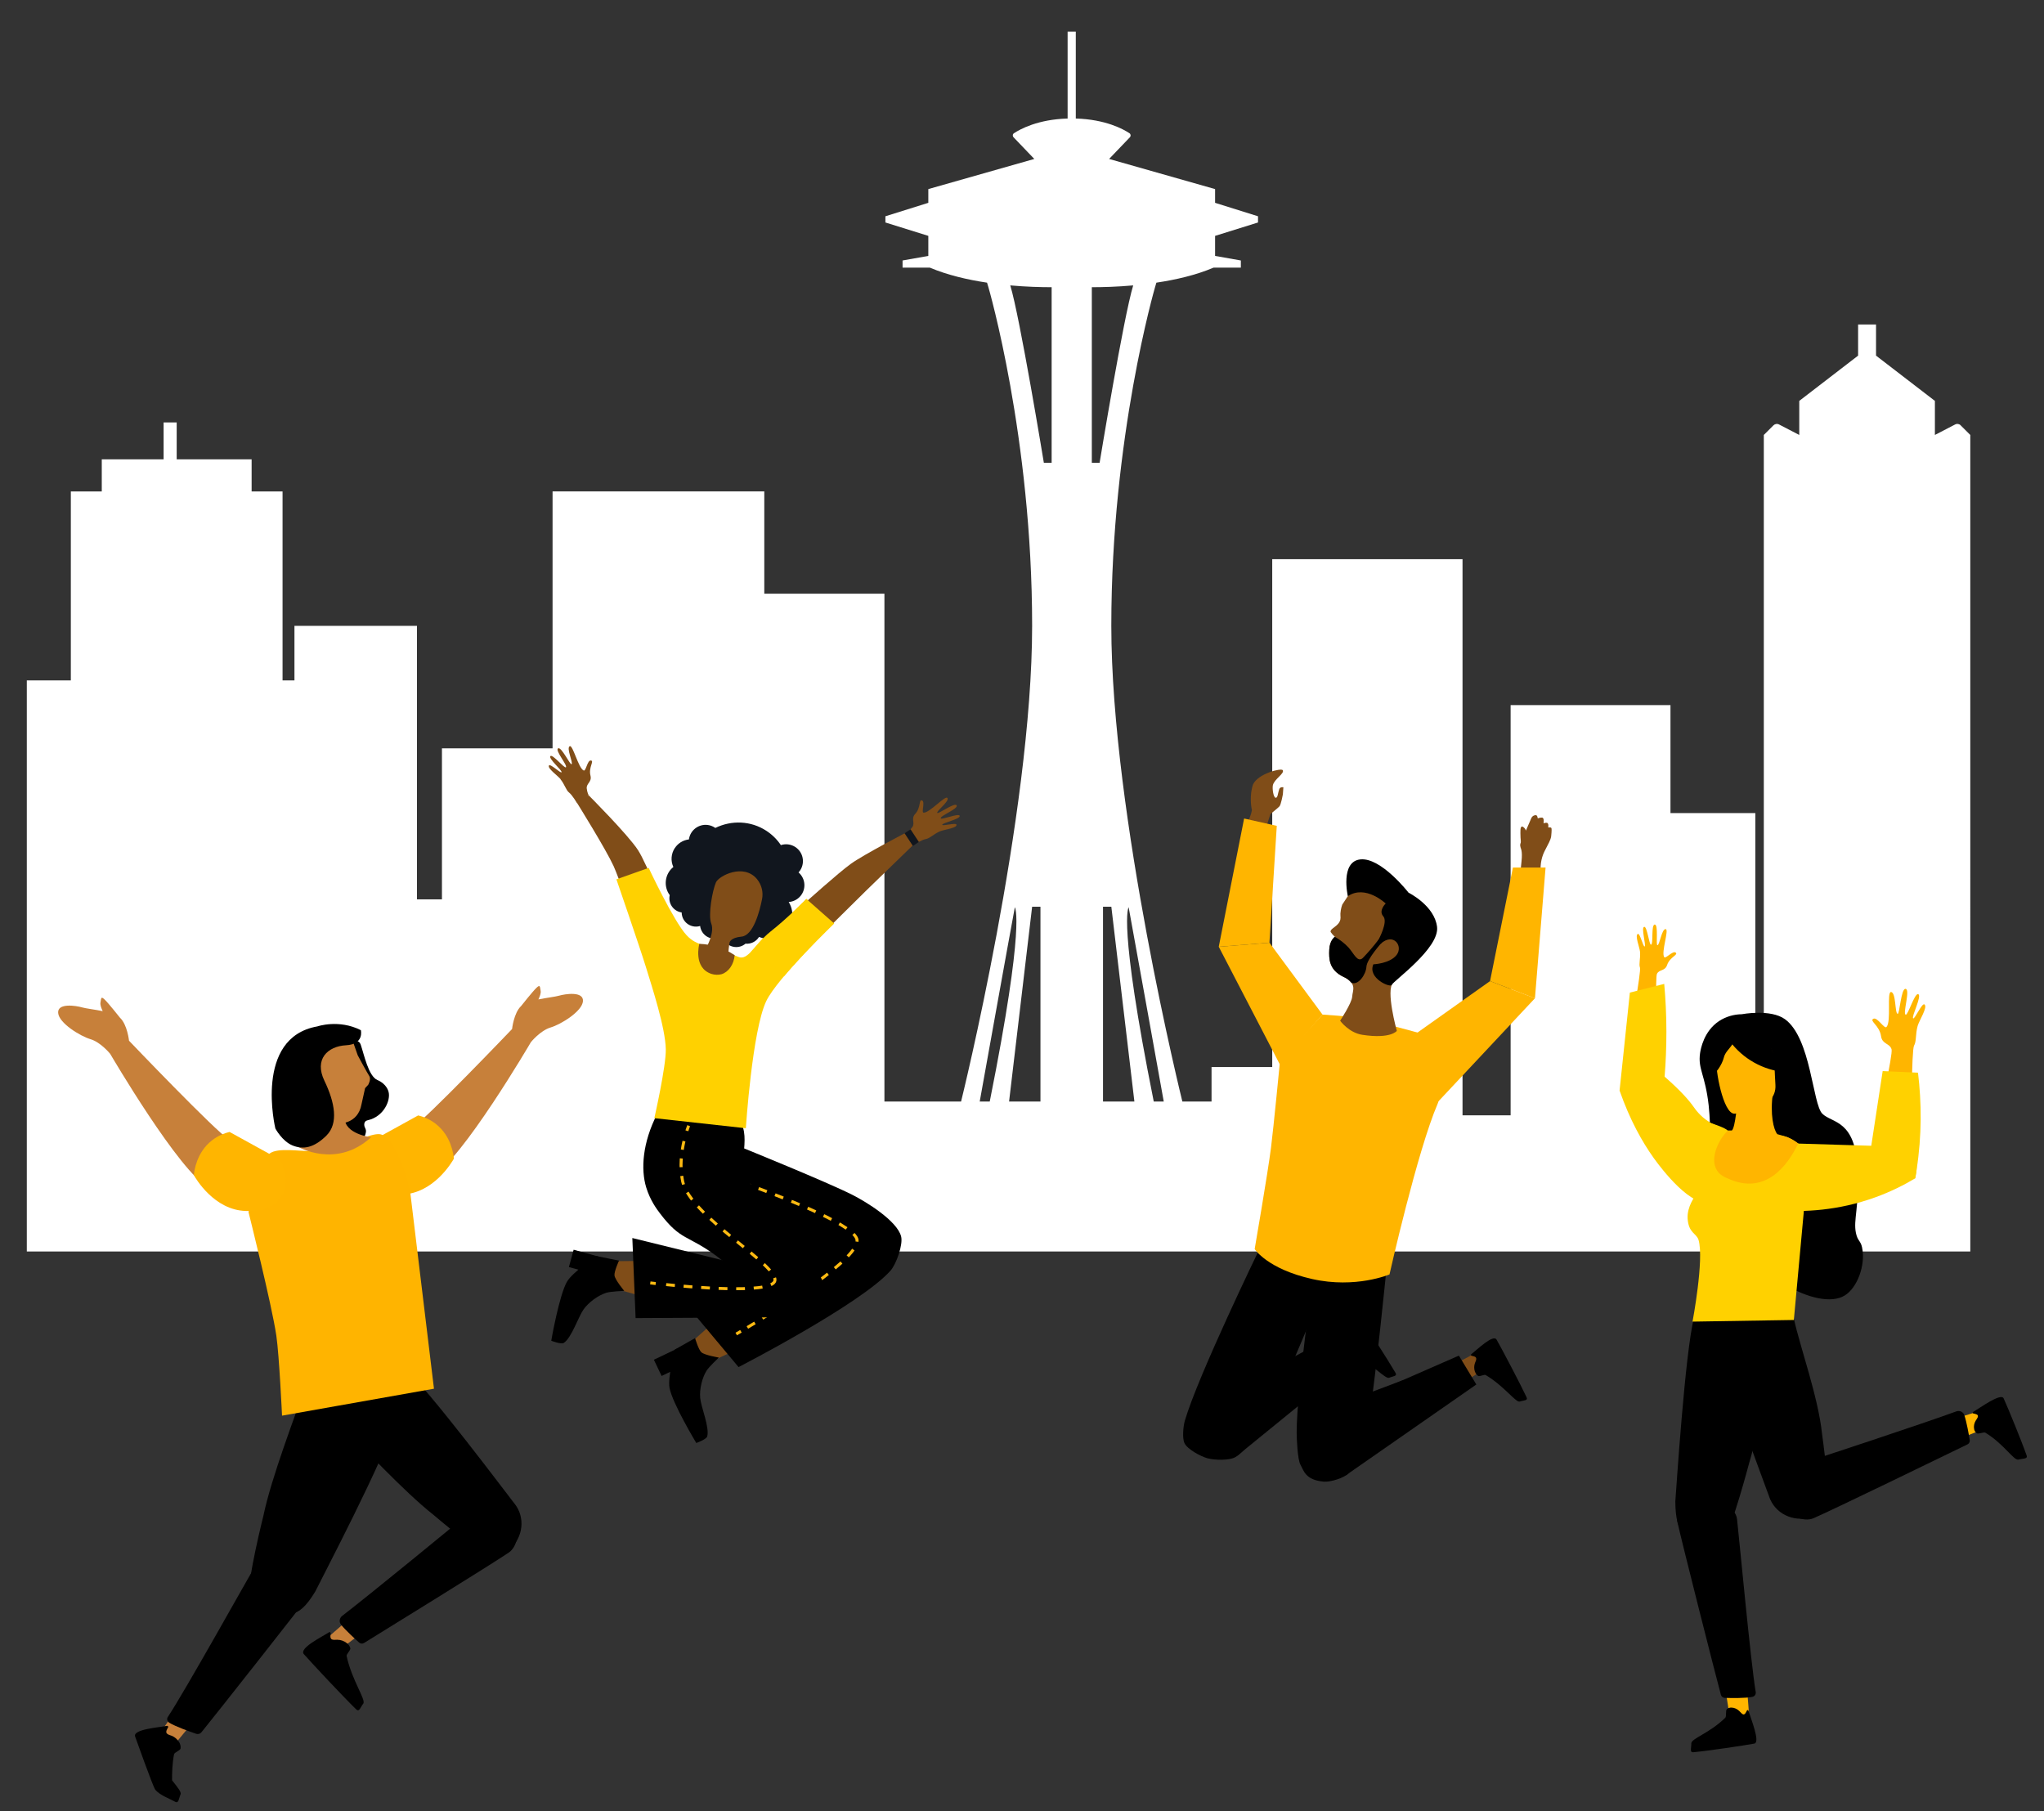 <?xml version="1.0" encoding="UTF-8"?>
<svg id="Layer_1" data-name="Layer 1" xmlns="http://www.w3.org/2000/svg" viewBox="0 0 687.19 608.94">
  <rect x="0" y="0" width="687.19" height="608.94" fill="#333333" stroke="none"/>
  <defs>
    <style>
      .cls-1 {
        fill: #ffd100;
      }

      .cls-2 {
        fill: #ffd100;
      }

      .cls-3 {
        stroke-dasharray: 2.95 2.95;
      }

      .cls-3, .cls-4, .cls-5 {
        fill: none;
        stroke: #fdba12;
        stroke-miterlimit: 10;
      }

      .cls-4 {
        stroke-dasharray: 2.96 2.96;
      }

      .cls-6 {
        fill: #c7803a;
      }

      .cls-7 {
        fill: #facebc;
      }

      .cls-8 {
        fill: #11161e;
      }

      .cls-9 {
        fill: #804d18;
      }

      .cls-10 {
        fill: #fff;
      }

      .cls-11 {
        fill: #ffb400;
      }

      .cls-12 {
        fill: #ffb500;
      }

      .cls-13 {
        fill: #ffb500;
      }
    </style>
  </defs>
  <path class="cls-10" d="M659.17,142.98c-.49-.49-1.24-.6-1.85-.28l-6.81,3.53v-11.45l-19.79-15.22v-10.47h-6.03v10.47l-19.78,15.22v11.45l-6.81-3.53c-.61-.32-1.36-.2-1.85.28l-3.26,3.25v228.74h-2.85v-101.61h-28.53v-36.3h-53.74v137.91h-16.17v-186.98h-63.98v170.75h-20.4v11.6h-9.81s-23.89-96.45-23.89-159.96,14.7-113.82,14.7-113.82l.45-1.53c6.57-.98,13.35-2.55,19.25-5.06h9.15v-2.4l-8.66-1.53v-6.74l14.43-4.5v-2.09l-14.43-4.52v-4.62l-35.63-10.13,6.98-7.29c.38-.4.33-1.04-.13-1.35-2.08-1.39-8.05-4.67-18.05-4.95V10.63h-2.75v29.22c-10,.28-15.97,3.57-18.05,4.95-.46.31-.51.95-.13,1.35l6.98,7.29-35.63,10.13v4.62l-14.43,4.52v2.09l14.43,4.5v6.74l-8.66,1.53v2.4h9.15c5.91,2.5,12.69,4.08,19.25,5.06l.46,1.53s14.7,50.31,14.7,113.82-23.89,159.96-23.89,159.96h-25.77v-170.75h-40.39v-34.39h-71.18v86.38h-37.19v50.79h-8.4v-91.97h-41.19v18.35h-4v-63.53h-10.4v-10.8h-25.19v-12.4h-4.4v12.4h-20.79v10.8h-10.4v63.53h-14.8v191.99h653.4V146.23l-3.26-3.25ZM380.98,95.95c-3.21,10.44-11.29,59.63-11.29,59.63h-2.62v-59.02c3.66,0,8.53-.13,13.91-.61ZM339.65,95.95c5.38.48,10.24.61,13.91.61v59.02h-2.62s-8.08-49.19-11.29-59.63ZM329.38,370.33s10.22-56.88,11.81-65.32c0,0,3.69,4.7-8.44,65.32h-3.36ZM339.25,370.33l7.75-65.49h2.8v65.49h-10.55ZM370.83,370.33v-65.49h2.8l7.75,65.49h-10.55ZM387.89,370.33c-12.14-60.62-8.44-65.32-8.44-65.32,1.58,8.44,11.8,65.32,11.8,65.32h-3.36Z"/>
  <g>
    <path class="cls-9" d="M518,293.66c-.32-3.59.56-6.06,1.3-7.53,1.31-2.56,1.99-3.67,2.2-4.93.02-.45.09-.78.11-1.23.09-1.34.04-1.66-.21-1.74,0,0-.12-.09-.89-.06h0s.18-.81-.12-1.31c-.21-.51-1.46-.07-1.46-.07,0,0,.33-1.82-.45-1.91-.51-.02-1.03.07-1.49.27,0,0-.09-1.09-.64-1.1-.64,0-1.22.35-1.49.93-.22.6-2.98,6.72-3.02,7.18-.05.34-.53.76-.71,1.57-.17.92.27,1.49.4,2.25.13.76.2,1.74,0,3.66-.11,1.23-.27,2.81-.59,4.74l7.05-.73v.02h0Z"/>
    <path class="cls-9" d="M511.36,283.87c-.04-.55-.06-1.32-.16-2.32-.07-2.09-.13-3.52.44-3.67.34-.07.83.43,1.01.67,1.14,1.46.79,3.39.6,4.02"/>
    <g>
      <path class="cls-7" d="M441.71,454.14c3.68-2.46,5.92-3.72,8.72-5.66l2.8,5.71c-.92.67-4,3.06-8.57,6.53l-2.93-6.57h-.01Z"/>
      <path d="M451.13,454.5c.24.57.62,1.05,1.19,1.34.55.29,1.99-.79,2.54-.49,6.5,3.12,10.88,8.4,12.18,7.85,1.26-.56,2.79-.49,2.15-1.61-2.6-4.48-9.54-15.22-11.74-18.41-1.28-1.88-6.31,4.02-8.05,5.61-.21.17-.09.5.18.54.53.07,1.53.12,1.63.78.07.56-.21,1.06-.33,1.58-.24.88-.16,1.96.23,2.84v-.02h.01Z"/>
      <path class="cls-9" d="M486.53,459.93c3.89-2.13,6.22-3.19,9.18-4.88l2.29,5.93c-.98.59-4.26,2.69-9.11,5.75l-2.35-6.81h-.01Z"/>
      <path d="M495.88,461.13c.2.59.54,1.1,1.05,1.44.53.34,2.05-.61,2.58-.27,6.2,3.68,10.1,9.32,11.44,8.89,1.3-.45,2.82-.24,2.29-1.42-2.2-4.68-8.17-16.01-10.08-19.38-1.11-1.99-6.64,3.45-8.51,4.88-.22.16-.13.49.13.55.51.11,1.52.24,1.55.92.02.56-.31,1.04-.46,1.54-.32.86-.33,1.93-.01,2.85h.01Z"/>
      <path class="cls-9" d="M420.85,272.06c-.17-.45-.86-4.81.44-8.38,1.74-3.63,9.52-5.56,9.98-4.74.62,1.17-2.87,2.95-3.34,5.09-.23,1.06.17,4.07.93,4.17.76.09.73-1.55,1.23-2.92.32-.84,1.38-.6,1.38-.6l-.17,2.38s-.62,3.44-1.14,4.02-3.04,2.59-3.04,2.59l-1.55,4.85-6.58-.88s2.19-4.78,1.85-5.59h.01Z"/>
      <g>
        <polygon points="447.23 449.32 454.14 458.31 415.7 489.61 406.32 473.01 447.23 449.32"/>
        <path d="M426.64,475.14c.42-.42,12.46-21.15,12.46-21.15l-13.49,7.13-.45,14.02"/>
        <path d="M423.49,419.79s-20.71,42.68-25.14,57.82c-.53,1.81-.93,5.84-.13,7.56.97,2.09,5.47,4.46,7.69,5.09,2.29.64,7.46.83,9.48-.42,5.15-3.17,11.29-14.32,13.87-19.77,5.27-11.13,19.23-45.33,19.23-45.33l-24.99-4.94h0Z"/>
        <polygon points="490.48 455.75 496.34 465.46 452.53 495.95 447.17 474.7 490.48 455.75"/>
        <path d="M458.19,483.38c.45-.37,13.55-19.4,13.55-19.4l-14.1,5.31.73,14.46"/>
        <path d="M442.16,424.23s-6.27,42.59-6.22,57.41c0,1.77.27,9.06,1.28,10.81,1.09,1.87,1.55,5.12,7.83,5.67,2.23.2,6.96-1.25,8.45-2.9,3.8-4.23,6.37-15.92,7.25-21.53,1.79-11.43,5.27-46,5.27-46l-23.84-3.45h-.01Z"/>
      </g>
      <polygon class="cls-12" points="475.39 347.97 500.95 329.84 516.05 335.61 481.71 372.28 475.39 347.97"/>
      <path class="cls-12" d="M430.35,358c.82-1.65,14.28-16.9,14.28-16.9l-17.85-24.17-17.03,1.37,20.6,39.69h0Z"/>
      <polygon class="cls-12" points="418.27 275.18 429.25 277.65 426.78 316.92 409.74 318.31 418.27 275.18"/>
      <polygon class="cls-12" points="500.95 329.84 516.05 335.61 519.62 291.66 508.64 291.66 500.95 329.84"/>
      <path class="cls-12" d="M444.63,341.1s9.1.59,12.08,1.1c5.31.89,20.87,5.22,20.87,5.22,0,0,8.18,18.03,5.77,23.62-6.87,15.93-16.2,57.41-16.2,57.41,0,0-11.36,4.85-26.01,1.55-15.14-3.41-19.32-10.08-19.32-10.08,0,0,4.41-25.51,5.49-34.06.86-6.77,3.02-29.11,3.02-29.11l14.28-15.65h.01Z"/>
      <path class="cls-9" d="M472.15,300.42c9.32,10.3-1.12,27.46-3.75,29.91-2.63,2.45,1.21,16.25,1.21,16.25,0,0-2.03,2.78-11.59,1.32-4.54-.68-7.47-4.74-7.47-4.74,0,0,3.94-5.97,4.05-8.07.11-2.1,1.82-4.38-2.96-6.69-4.78-2.3-4.88-5.99-4.72-9.16s1.87-4.27,1.87-4.27c-.54-.49-1.01-1.04-1.43-1.63-.26-1.3,2.73-1.82,3.26-4.19.21-.95-.16-1.33.15-3.12.11-.65.27-1.28.49-1.9l2.96-4.49c2.76-4.19,8.61-9.54,17.92.76h.01Z"/>
      <path d="M459.39,325.01c-.13,2.53-2.68,6.38-5.05,5.39-.73-.89-1.66-1.59-2.73-2.02-4.78-2.3-4.88-5.99-4.72-9.16.16-3.17,1.87-4.27,1.87-4.27,1.69.95,3.23,2.15,4.57,3.55,1.85,2.03,3.03,5.22,4.83,3.59,1.9-1.97,3.68-4.05,5.33-6.22l.99,1.1s-4.95,5.5-5.09,8.03h-.01Z"/>
      <path d="M464.18,317.29c4.29-3.89,7.65.77,5.38,3.73-2.27,2.97-7.84,3.18-7.84,3.18-2.05,4.71,5.89,8.05,6.22,6.88s16.04-12.23,15.2-19.44c-.84-7.21-9.59-11.53-9.59-11.53,0,0-9.18-11.84-16.13-11.19-6.94.65-4.28,12.37-4.28,12.37,5.94-4,12.73,2.46,12.73,2.46,0,0-2.52,2.42-.82,4.3,1.7,1.88-1.58,7.84-1.58,7.84-.73.67.71,1.42.71,1.41h-.01Z"/>
    </g>
  </g>
  <g>
    <path class="cls-9" d="M188.44,261.98c1.46,1.83,1.85,3.7,2.92,4.51,1.05.81,2.63,3.53,2.63,3.53,0,0,1.9-.05,3.91-2.67,0,0-.49-.88-.64-2.29-.17-1.7,1.8-2.14,1.26-4.29-.73-2.84,1.41-5,.1-5.1-1.16-.09-1.63,3.74-2.4,3.36-1.79-.84-3.62-8.66-4.67-8.16-1.26.6,1.26,5.64.6,6.05-.48.31-3.42-5.97-4.51-5.34-1.19.67,3.34,5.84,2.6,6.39-.51.38-4.43-4.45-5.17-3.79-.89.77,4.03,4.85,3.72,5.45-.26.46-3.84-3.02-4.23-2.27-.55,1,2.93,3.39,3.89,4.57v.02h-.01Z"/>
    <path class="cls-9" d="M197.92,267.38s13.23,13.24,16.6,18.46c3.14,4.88,9.34,21.24,9.34,21.24l-11.54.55s-4.22-12.48-6.04-16.48c-2.59-5.66-12.23-21.13-12.23-21.13l3.86-2.64h0Z"/>
    <polygon class="cls-9" points="201.4 424.08 222.92 423.82 221.11 437.31 199.34 431.11 201.4 424.08"/>
    <g>
      <rect x="193.34" y="419.79" width="6.04" height="8.93" transform="translate(-264.71 501.46) rotate(-74.67)"/>
      <path d="M190.65,430.84c-2.68,4.63-5.32,19.91-5.32,19.91,0,0,3.35,1.31,4.22.73,2.64-1.75,4.83-8.69,6.65-11.27,1.68-2.37,4.89-4.73,7.65-5.59,1.44-.45,6.02-.64,6.02-.64,0,0-3.07-3.66-3.28-5.17-.17-1.3,1.52-5,1.52-5l-7.69-1.54s-8,5.53-9.76,8.57h-.01Z"/>
    </g>
    <polygon class="cls-9" points="228.79 454.45 244.91 440.18 252.35 451.56 231.82 461.13 228.79 454.45"/>
    <g>
      <rect x="220.69" y="454.92" width="8.93" height="6.04" transform="translate(-175.32 141.68) rotate(-25.52)"/>
      <path d="M225.09,466.59c1,5.26,9,18.54,9,18.54,0,0,3.39-1.2,3.67-2.2.84-3.06-2.03-9.73-2.35-12.89-.29-2.89.6-6.77,2.14-9.23.79-1.28,4.13-4.41,4.13-4.41,0,0-4.72-.76-5.87-1.76-.98-.87-2.13-4.77-2.13-4.77l-6.82,3.86s-2.43,9.4-1.77,12.86h0Z"/>
    </g>
    <path d="M249.94,386s27.66,11.2,36.53,15.65c4.83,2.43,15.11,8.78,16.48,14.01.71,2.69-1.57,9.28-3.57,11.54-10.06,11.3-51.08,32.41-51.08,32.41l-14.01-16.75,30.21-23.89-35.43-19.23,20.87-13.73h0Z"/>
    <g>
      <path class="cls-5" d="M244.32,395.75s.62.21,1.74.59"/>
      <path class="cls-4" d="M249.47,397.54c11.09,3.95,36.4,13.47,38.53,18.81,2.42,6.08-27.4,24.41-37.32,30.29"/>
      <path class="cls-5" d="M249.1,447.57c-1,.59-1.58.92-1.58.92"/>
    </g>
    <path d="M220.92,374.56c-4.94,9.61-5.51,18.59-3.67,24.63,1.33,4.33,3.47,7.21,4.67,8.79,7.01,9.23,9.22,7.1,18.95,14.28,12.63,9.33,16.91,20.47,24.44,20.6,5.28.09,10.91-4.76,11.54-9.61.5-3.8-3.28-6.15-5.77-10.99-10.44-20.32-22.12-23.21-21.42-30.76.43-4.72,1.16-8.94.18-12.26-1.94-6.66-23.76-14.73-28.93-4.67h0Z"/>
    <polygon points="212.59 416.22 213.69 443.14 265.61 442.86 263.96 428.85 212.59 416.22"/>
    <path class="cls-2" d="M207.23,295.63l10.85-3.85s8.44,18,12.74,22.63c3.67,3.95,7.04,3.06,17.47,7.31,3.28,1.33,5.49-4.39,10.71-8.51,6.08-4.79,12.08-10.99,12.08-10.99l9.34,8.24s-19.05,18.28-22.8,26.09c-4.73,9.88-6.87,42.76-6.87,42.76l-30.76-3.39s3.96-17.4,3.85-23.17c-.15-7.26-4.59-20.8-6.72-27.74-2.19-7.08-9.89-29.39-9.89-29.39h.01Z"/>
    <path class="cls-9" d="M321.57,277.29c.02-.84-4.79.53-4.79,0,0-.68,6.28-1.94,5.86-3.04-.34-.94-6.08,1.46-6.36.88-.38-.83,6.05-3.23,5.33-4.39-.66-1.05-6.24,3.06-6.5,2.57-.38-.68,4.22-3.92,3.4-5.05-.7-.94-6.02,5.06-7.98,4.96-.86-.04.56-3.62-.51-4.1-1.2-.54-.33,2.37-2.34,4.52-1.49,1.64.02,2.96-.93,4.38-.81,1.16-1.65,1.71-1.65,1.71.53,3.26,2.18,4.21,2.18,4.21,0,0,2.69-1.65,4-1.86,1.34-.21,2.57-1.66,4.72-2.59,1.39-.6,5.6-1.04,5.59-2.18v-.02h0Z"/>
    <path class="cls-8" d="M226.87,285.13c1.06-1.63,2.8-2.7,4.74-2.92.43-3.11,3.28-5.27,6.38-4.85.83.11,1.64.42,2.34.88l.16.11c5.4-2.64,11.92-2.48,17.19.98,1.92,1.26,3.57,2.89,4.85,4.79,2.97-.97,6.17.66,7.14,3.63.53,1.64.29,3.42-.65,4.85-.17.26-.35.49-.55.71,2.37,2.04,2.64,5.61.6,7.98-.99,1.15-2.4,1.86-3.91,1.96,2.36,3.79,1.2,8.78-2.59,11.14-2.21,1.38-4.96,1.6-7.39.6-.01.05-.05.09-.07.12-.98,1.49-2.7,2.32-4.48,2.15-2.02,1.71-5.05,1.47-6.76-.56-.48-.57-.83-1.25-1-1.97-2.19,1.49-5.18.93-6.68-1.26-.44-.65-.72-1.39-.81-2.16-2.53.78-5.22-.65-6-3.18-.13-.44-.21-.9-.21-1.37-2.63-.38-4.45-2.81-4.08-5.43.02-.13.05-.26.07-.39-2.19-2.97-1.65-7.15,1.22-9.46-.95-2.05-.77-4.46.48-6.36h0Z"/>
    <path class="cls-9" d="M254.54,295.6c1.54,1.9,2.14,4.37,1.65,6.75-.83,4.16-2.95,12.18-6.9,12.54-3.77.35-4,1.98-4,1.98,0,0-.72,3.78-.22,5.06,0,0-5.05,2.14-7.52-3.5,0,0,2.75-4.92,1.59-7.89-1.16-2.97.4-11.21,1.55-13.87.97-2.23,9.34-6.55,13.84-1.09h0Z"/>
    <path class="cls-9" d="M235.11,317.31s-2.19,8.05,4.1,10.12c1.1.34,2.27.38,3.39.09,2.37-.76,4.1-3.25,4.4-6.39-3.52-2.36-7.63-3.68-11.87-3.81h-.01Z"/>
    <path class="cls-9" d="M270.41,303.74s11.48-10.33,15.65-13.33c4.41-3.17,19.09-10.78,19.09-10.78l2.41,3.91-16.41,15.93-12.78,12.63-7.96-8.38h0Z"/>
    <g>
      <path class="cls-5" d="M231.54,378.45s-.27.62-.62,1.72"/>
      <path class="cls-3" d="M229.95,383.63c-.83,3.58-1.49,8.57-.46,13.49,2.49,11.97,33.47,28.79,30.9,33.78-2.12,4.13-28.39,1.82-38.14.81"/>
      <path class="cls-5" d="M220.45,431.52c-1.16-.12-1.82-.21-1.82-.21"/>
    </g>
    <path class="cls-2" d="M271.1,302.22s-6,6.19-12.08,10.99c-2.93,2.32-4.92,5.15-6.68,6.93,4.46,1.66,8.3,4.49,11.18,8.16,6.93-8.25,16.92-17.84,16.92-17.84l-9.34-8.24h0Z"/>
    <rect class="cls-8" x="305.31" y="279.06" width="2.41" height="5.1" transform="translate(-104.22 214.16) rotate(-33.25)"/>
  </g>
  <g>
    <path class="cls-6" d="M178.47,350.4s-23.44,40.06-33.05,44.82c-.7.34-1.42.67-2.16,1-.72-5.94-2.91-11.69-6.53-16.34.81-.27,1.44-.53,1.87-.77,4.19-2.41,33.56-33.16,33.56-33.16,0,0,.57-5.43,3.04-7.73,0,0,3.89-4.92,5.14-6.1,1.23-1.17,1.16-.6,1.43,1.01.13.83-.32,1.94-.76,2.87,2.79-.56,5.66-.89,6.91-1.25,2.07-.6,8.34-1.59,8.07,1.85-.27,3.42-7.37,7.78-10.87,8.83-3.5,1.04-6.64,4.95-6.64,4.95h-.01Z"/>
    <path class="cls-13" d="M123.78,384.27c5.6-3.09,11.21-6.17,16.81-9.27,1.54.37,3.75,1.15,5.93,2.85,5.21,4.08,5.94,10.27,6.08,11.68-.59,1.05-6.81,11.76-17.46,12.04-1.92.05-8.88.24-12.02-5-2.1-3.51-1.79-8.24.67-12.3h-.01Z"/>
    <path d="M172.95,505.48c-1.96-2.43-29.17-38.92-37.83-46.44-10.6-1.55-15.22,10.8-20.38,20.24,6.94,6.88,21.05,22.16,30.91,29.94,0,.01,16.67,14.17,19.27,14.28,1.7.07,3.36-.42,4.95-1.46.49-.32.98-.68,1.46-1.11,4.62-4.07,5.33-10.86,1.63-15.45h0Z"/>
    <path d="M106,535.05c1.42-3,23.88-45.73,26.96-57.56-3.79-11.2-18.34-10.47-30.29-11.52-3.33,9.85-11.36,30.46-14.11,43.59,0,0-5.66,22.64-4.45,25.29.78,1.71,2.1,3.15,3.92,4.29.56.35,1.17.67,1.83.97,6.36,2.84,9.93,5.26,16.13-5.05h0Z"/>
    <path class="cls-6" d="M117.22,544.44c-3.39,2.85-5.23,4.62-7.89,6.76l4.21,3.86c.9-.7,4.02-3,8.61-6.43l-4.93-4.19h0Z"/>
    <path d="M173.36,511.04c-2.63-6.83-11.97-5.78-15.01-2.92-4.55,3.85-34.68,28.53-43.32,35.14-.94.72-1.1,2.07-.35,2.98,1.61,1.97,4.65,4.72,6.06,5.98.46.42,1.12.46,1.64.15,6.22-3.83,42.86-26.45,48.68-30.41,3.03-2.07,3.63-7.48,2.31-10.91h0Z"/>
    <path class="cls-6" d="M59.59,574.36c-2.6,3.58-3.95,5.76-6,8.49l5.59,3.02c.71-.89,3.2-3.88,6.86-8.3l-6.44-3.2h0Z"/>
    <path d="M102.94,525.33c-5.26-5.4-14.73-3.45-16.69.34-3.15,5.37-24.21,43.15-29.82,51.55-.44.66-.23,1.52.46,1.94,2.15,1.31,6.92,3.01,9.06,3.73.64.22,1.33.02,1.75-.48,4.82-5.91,33.83-42.71,38.14-48.53,2.24-3.03-.26-5.84-2.9-8.56h0Z"/>
    <path class="cls-6" d="M37.07,354.34s23.44,40.06,33.05,44.82c.7.34,1.42.67,2.16,1,.72-5.94,2.91-11.69,6.53-16.34-.81-.27-1.44-.53-1.87-.77-4.19-2.41-33.56-33.16-33.56-33.16,0,0-.57-5.43-3.04-7.73,0,0-3.89-4.92-5.14-6.1-1.23-1.17-1.16-.6-1.43,1.01-.13.83.32,1.94.76,2.87-2.79-.56-5.66-.89-6.91-1.25-2.07-.6-8.34-1.59-8.07,1.85.27,3.42,7.37,7.78,10.87,8.83,3.5,1.04,6.64,4.95,6.64,4.95h.01Z"/>
    <path class="cls-11" d="M137.94,400.97c-1.03-5.33-4.65-17.31-9.61-19.5-2.48-1.1-10.44,3.02-10.44,3.02,0,0-10.25,2.36-13.73,2.47s-10.76-1.2-13.46.82h0c-4.21,3.15-7.14,19.77-7.14,19.77,0,0,7.79,30.96,9.34,41.47.98,6.68,1.92,26.92,1.92,26.92l51.08-9.06"/>
    <path class="cls-13" d="M93.99,389.82c-5.6-3.09-11.21-6.17-16.81-9.27-1.54.37-3.75,1.15-5.93,2.85-5.21,4.08-5.94,10.27-6.08,11.68.59,1.05,6.81,11.76,17.46,12.04,1.92.05,8.88.24,12.02-5,2.1-3.51,1.79-8.24-.67-12.3,0,0,.01,0,.01,0Z"/>
    <path d="M113.46,551.27c-.61-.02-1.25.15-1.86-.1-.72-.31-.5-1.44-.44-2.05.04-.31-.29-.54-.55-.35-2.25,1.47-10.22,5.36-8.45,7.35,3.01,3.4,13.24,14.32,17.57,18.55,1.1,1.04,1.43-.7,2.4-1.93.97-1.3-3.8-7.74-5.58-15.94-.18-.7,1.42-2.01,1.23-2.7s-.62-1.27-1.2-1.71c-.88-.7-2.07-1.11-3.13-1.1h0Z"/>
    <path d="M52.17,601.65c1.52,1.92,5.03,3.12,6.68,4.07,1.27.73,1.23-1.04,1.86-2.48.33-.75-1-2.36-2.86-4.71-.02-2.6.07-5.62.66-8.72.13-.71,2.13-1.28,2.21-2.01.09-.7-.1-1.39-.44-2.01h0c-.55-.98-1.52-1.79-2.47-2.2-.57-.24-1.23-.32-1.69-.78-.55-.56.07-1.52.38-2.04.16-.27-.07-.6-.38-.54-2.65.53-11.54,1.12-10.69,3.59,0,0,6,16.87,6.74,17.81h0Z"/>
    <g id="Head-2">
      <path d="M121.26,351.18c1.12,3.22,2.6,10.65,5.64,11.93,3.01,1.27,3.66,3.62,3.75,4.03.7,2.74-1.53,8.25-7.04,9.49-.43.1-.86.32-1.04.82-.16.43-.2,1.04.21,1.82.22.42.31.9.23,1.36-.22,1.58-1.34,4.38-6.75.95-6.43-4.06-7.8-13.18-8.02-15.03-.02-.22-.07-.43-.16-.62-.93-2.3-6.21-17.06,11.81-15.98.59.04,1.12.51,1.37,1.22h0Z"/>
      <path class="cls-6" d="M98.11,356.38s-.02,24.65,15.71,21.32c0,0,6.5.39,7.73-6.49l1.19-5.37,1.05-1.14s1.09-1.86.34-2.98-3.86-6.93-3.86-6.93l-1.93-5.49s-18.41-8.2-20.21,7.07h-.01Z"/>
      <path class="cls-6" d="M104.81,376.46s2.79,4.38-4.67,9.06c0,0,12.88,7.56,24.6-3.17,0,0-8.95-1.1-8.83-6.52.12-5.43-11.41-6.2-11.1.62h0Z"/>
      <path d="M92.57,379.35s-7.36-30.49,14.13-34.28c0,0,7.21-2.49,14.62,1.27,0,0,1.21,4.74-4.96,5.07-6.19.33-10.8,4.67-7.29,11.95,3.51,7.28,4.79,14.32.68,18.41-4.12,4.1-7.76,4.78-11.35,3.35-3.58-1.44-5.84-5.76-5.84-5.76h0Z"/>
    </g>
  </g>
  <g>
    <path class="cls-13" d="M550.62,313.99c.72-.42,1.83,4.46,2.3,4.21.6-.33-1.3-6.44-.13-6.6.99-.15,1.64,6.04,2.27,6,.9-.06-.06-6.86,1.3-6.77,1.23.07.29,6.93.86,6.94.78,0,1.43-5.59,2.8-5.4,1.16.16-1.57,7.72-.53,9.39.44.73,2.91-2.23,3.84-1.52,1.05.79-1.93,1.43-2.86,4.22-.72,2.09-2.6,1.39-3.39,2.91-.64,1.26.01,18.11.01,18.11-3.12,1.1-8.9.77-8.9.77,0,0,3.61-19.67,3.17-20.92-.46-1.27.22-3.04.01-5.38-.15-1.52-1.77-5.4-.76-5.95h.01Z"/>
    <path d="M594.8,503.18c-1-2.96-17.24-45.48-18.95-56.82,4.37-9.78,16.51-3.74,27.24-3.04,2.09,9.55,8.19,26.31,9.49,38.81,0,.01,3.04,21.65,1.74,23.93-.84,1.47-2.15,2.62-3.88,3.41-.53.24-1.1.45-1.71.64-5.92,1.72-12.03-1.31-13.93-6.91h0Z"/>
    <path d="M563.24,504.8c.27-3.3,3.26-50.01,6.26-61.75,7.95-7.65,17.9-1.05,27.49,4.18-1.92,10.16-5.09,31.96-8.93,44.65,0,.01-5.92,22.34-8.02,23.98-1.37,1.06-3.03,1.63-4.94,1.66-.59,0-1.2-.02-1.83-.11-6.13-.83-9.95-.59-10.03-12.62h0Z"/>
    <path class="cls-13" d="M654.92,477.67c4.21-1.38,6.7-1.99,9.92-3.12l1.16,6.25c-1.06.4-4.67,1.87-10.01,3.99l-1.06-7.12h0Z"/>
    <path d="M599.26,506.51c-4.37-5.88,1.53-13.21,5.58-14.24,5.69-1.77,42.66-14,52.88-17.77,1.1-.4,2.34.17,2.7,1.3.79,2.41,1.49,6.44,1.8,8.33.1.61-.21,1.2-.76,1.47-6.57,3.2-45.29,22.03-51.74,24.81-3.36,1.46-8.27-.94-10.45-3.89Z"/>
    <path class="cls-13" d="M587.56,570.36c.4,4.41.44,6.97.82,10.36l-6.35-.27c-.15-1.14-.77-4.96-1.65-10.65l7.18.55h0Z"/>
    <path d="M569.69,504.76c6.59-3.18,14.05,1.9,14.31,6.08.7,6.05,4.61,48.28,6.27,58.01.13.77-.37,1.48-1.14,1.64-2.36.48-7.13.39-9.24.33-.64-.01-1.17-.44-1.33-1.04-1.93-7.13-13.1-51.21-14.61-58.08-.79-3.58,2.43-5.32,5.75-6.92h0Z"/>
    <path d="M585.58,340.98s9.71-1.85,14.55,1.69c8.75,6.39,9.23,28.45,12.52,31.74,3.29,3.29,11.2,1.88,11.91,18.88.53,12.73-1.5,16.73-.62,21.13.56,2.82,1.57,2.62,2.07,4.89,1.31,6.06-1.65,13.65-5.77,16.2-8.96,5.59-32.34-7.19-41.76-26.67-6.26-12.99-4.79-25.76-3.64-31.86-.05-1.22-.15-3.09-.39-5.39-1.17-10.36-3.66-12.15-2.89-17.51.21-1.43,1.26-7.39,6.38-10.8,2.27-1.48,4.93-2.27,7.64-2.3h0Z"/>
    <path class="cls-1" d="M566.83,376.57c-5.55,3.92,3.12,25.46,3.12,25.46,0,0-2.84,3.62-2.57,7.69.33,4.89,2.98,4.88,3.67,7.14,1.93,6.52-2.02,27.46-2.02,27.46l34.06-.55,4.39-47.8.32-9.29s-5.1-3.75-7.14-4.46c-4.94-1.71-15.12,2.52-19.8-2.15-1.59-1.59-12.2-4.79-14.04-3.5Z"/>
    <path class="cls-13" d="M647.01,337.69c-.81-.68-3.3,5.1-3.81,4.68-.66-.55,3.09-7.68,1.69-8.14-1.2-.42-3.41,7.1-4.19,6.91-1.11-.28,1.65-8.49-.05-8.69-1.55-.2-1.97,8.52-2.67,8.4-.97-.17-.49-7.25-2.23-7.34-1.47-.06.16,9.92-1.5,11.75-.72.81-3.09-3.42-4.41-2.76-1.48.73,2.05,2.21,2.57,5.88.4,2.75,2.91,2.32,3.53,4.39.5,1.71-4.19,22.42-4.19,22.42,3.61,2.08,10.85,3,10.85,3,0,0,.06-25.19.89-26.63.87-1.47.43-3.83,1.22-6.66.53-1.85,3.44-6.3,2.31-7.19h0Z"/>
    <path class="cls-1" d="M559.51,330.79c.44,4.93.73,10.31.73,16.07,0,5.39-.22,10.45-.6,15.11,5.44,4.76,8.2,7.96,9.72,10.11.59.82,2.16,3.15,5.11,5,1.23.77,2.01,1.03,2.46,1.27,5.1,2.74,5.55,22.97-1.49,25.68-6.58,2.53-16.96-11.27-19.11-14.23-.12-.17-.21-.29-.31-.42-3.92-5.49-8.06-12.84-11.52-22.74,1.15-10.98,2.3-21.95,3.46-32.93l11.54-2.93h0Z"/>
    <path class="cls-1" d="M629.69,385.22c.33-.54,1.82-2.85,4.63-3.45,3.35-.72,5.97,1.54,6.66,2.13,3.09,2.67,4.12,7.42,2.89,12.25-3.67,2.21-8.09,4.45-13.25,6.33-12.75,4.65-24.26,4.98-31.92,4.49,1.94-7.51,3.89-15.01,5.84-22.51,8.39.26,16.78.5,25.16.76h-.01Z"/>
    <path class="cls-13" d="M579.1,382.21c-3.02,4.33-4.96,11.4,1.57,13.88.06.02.11.05.17.09,12.72,5.86,20.17-4.37,23.71-11.71-1.23-1.06-2.68-1.86-4.23-2.34-.94-.32-1.94-.6-2.78-.82-1.26-1.47-2.52-6.63-1.48-14.02l-.66.04-11.13.7s-.21,3.45-.64,6.66c-.33,2.51-.79,4.89-1.38,5.37-.86,0-1.38.01-1.38.01-.11.12-.21.24-.32.37-.31.31-.6.66-.89,1.03l-.56.76h0Z"/>
    <path class="cls-1" d="M632.93,360.09l11.9.55c1.22,10.08,1.32,21.02-.46,32.56-.16.99-.32,1.97-.5,2.95-2.64.22-4.78-.06-6.17-.34-2.43-.49-4.89-.99-6.88-3.02-1.85-1.88-2.26-3.94-2.26-3.94l4.39-28.75h0Z"/>
    <path class="cls-13" d="M583.07,374.41s14.48-.78,13.82-9.78c-.65-9,.78-15.16-8.45-15.03-9.23.13-10.81,3.69-11.32,6.74-.51,3.06,2.18,18.03,5.95,18.07Z"/>
    <path d="M577.19,351.3c2.04-2.86,3.77-2.4,4.77-1.65,7.58-4.9,13.12,1.15,13.12,1.15.92,3.89,3.17,7.34,6.35,9.74-7.4-.31-14.31-3.73-19.03-9.43-.88,1.44-2.43,2.65-2.85,4.43-.55,2.35-2.96,6-4.34,5.94,0,0-1.09-5.88,1.98-10.19Z"/>
    <path d="M582.18,574.09c-.59-.04-1.16.12-1.63.54s-.05,2.43-.51,2.86c-5.15,5.12-11.42,6.98-11.42,8.6.02,1.57-.61,3.11.62,3.01,4.9-.45,16.92-2.24,20.55-2.91,2.14-.38-1.2-8.46-1.94-11.02-.07-.31-.4-.33-.54-.09-.26.5-.67,1.5-1.28,1.28-.51-.2-.86-.75-1.27-1.11-.68-.68-1.66-1.14-2.58-1.16h0Z"/>
    <path d="M663.69,480.43c.11.59.4,1.09.92,1.44s2.38-.54,2.9-.18c6.21,3.78,9.52,9.41,11.08,9.02,1.52-.4,3.15-.16,2.78-1.32-1.61-4.65-6.22-15.9-7.75-19.26-.88-1.98-7.92,3.19-10.23,4.54-.28.15-.23.48.05.54.55.12,1.63.29,1.55.94-.07.55-.51,1-.78,1.5-.5.83-.71,1.88-.51,2.79h.01Z"/>
  </g>
</svg>
